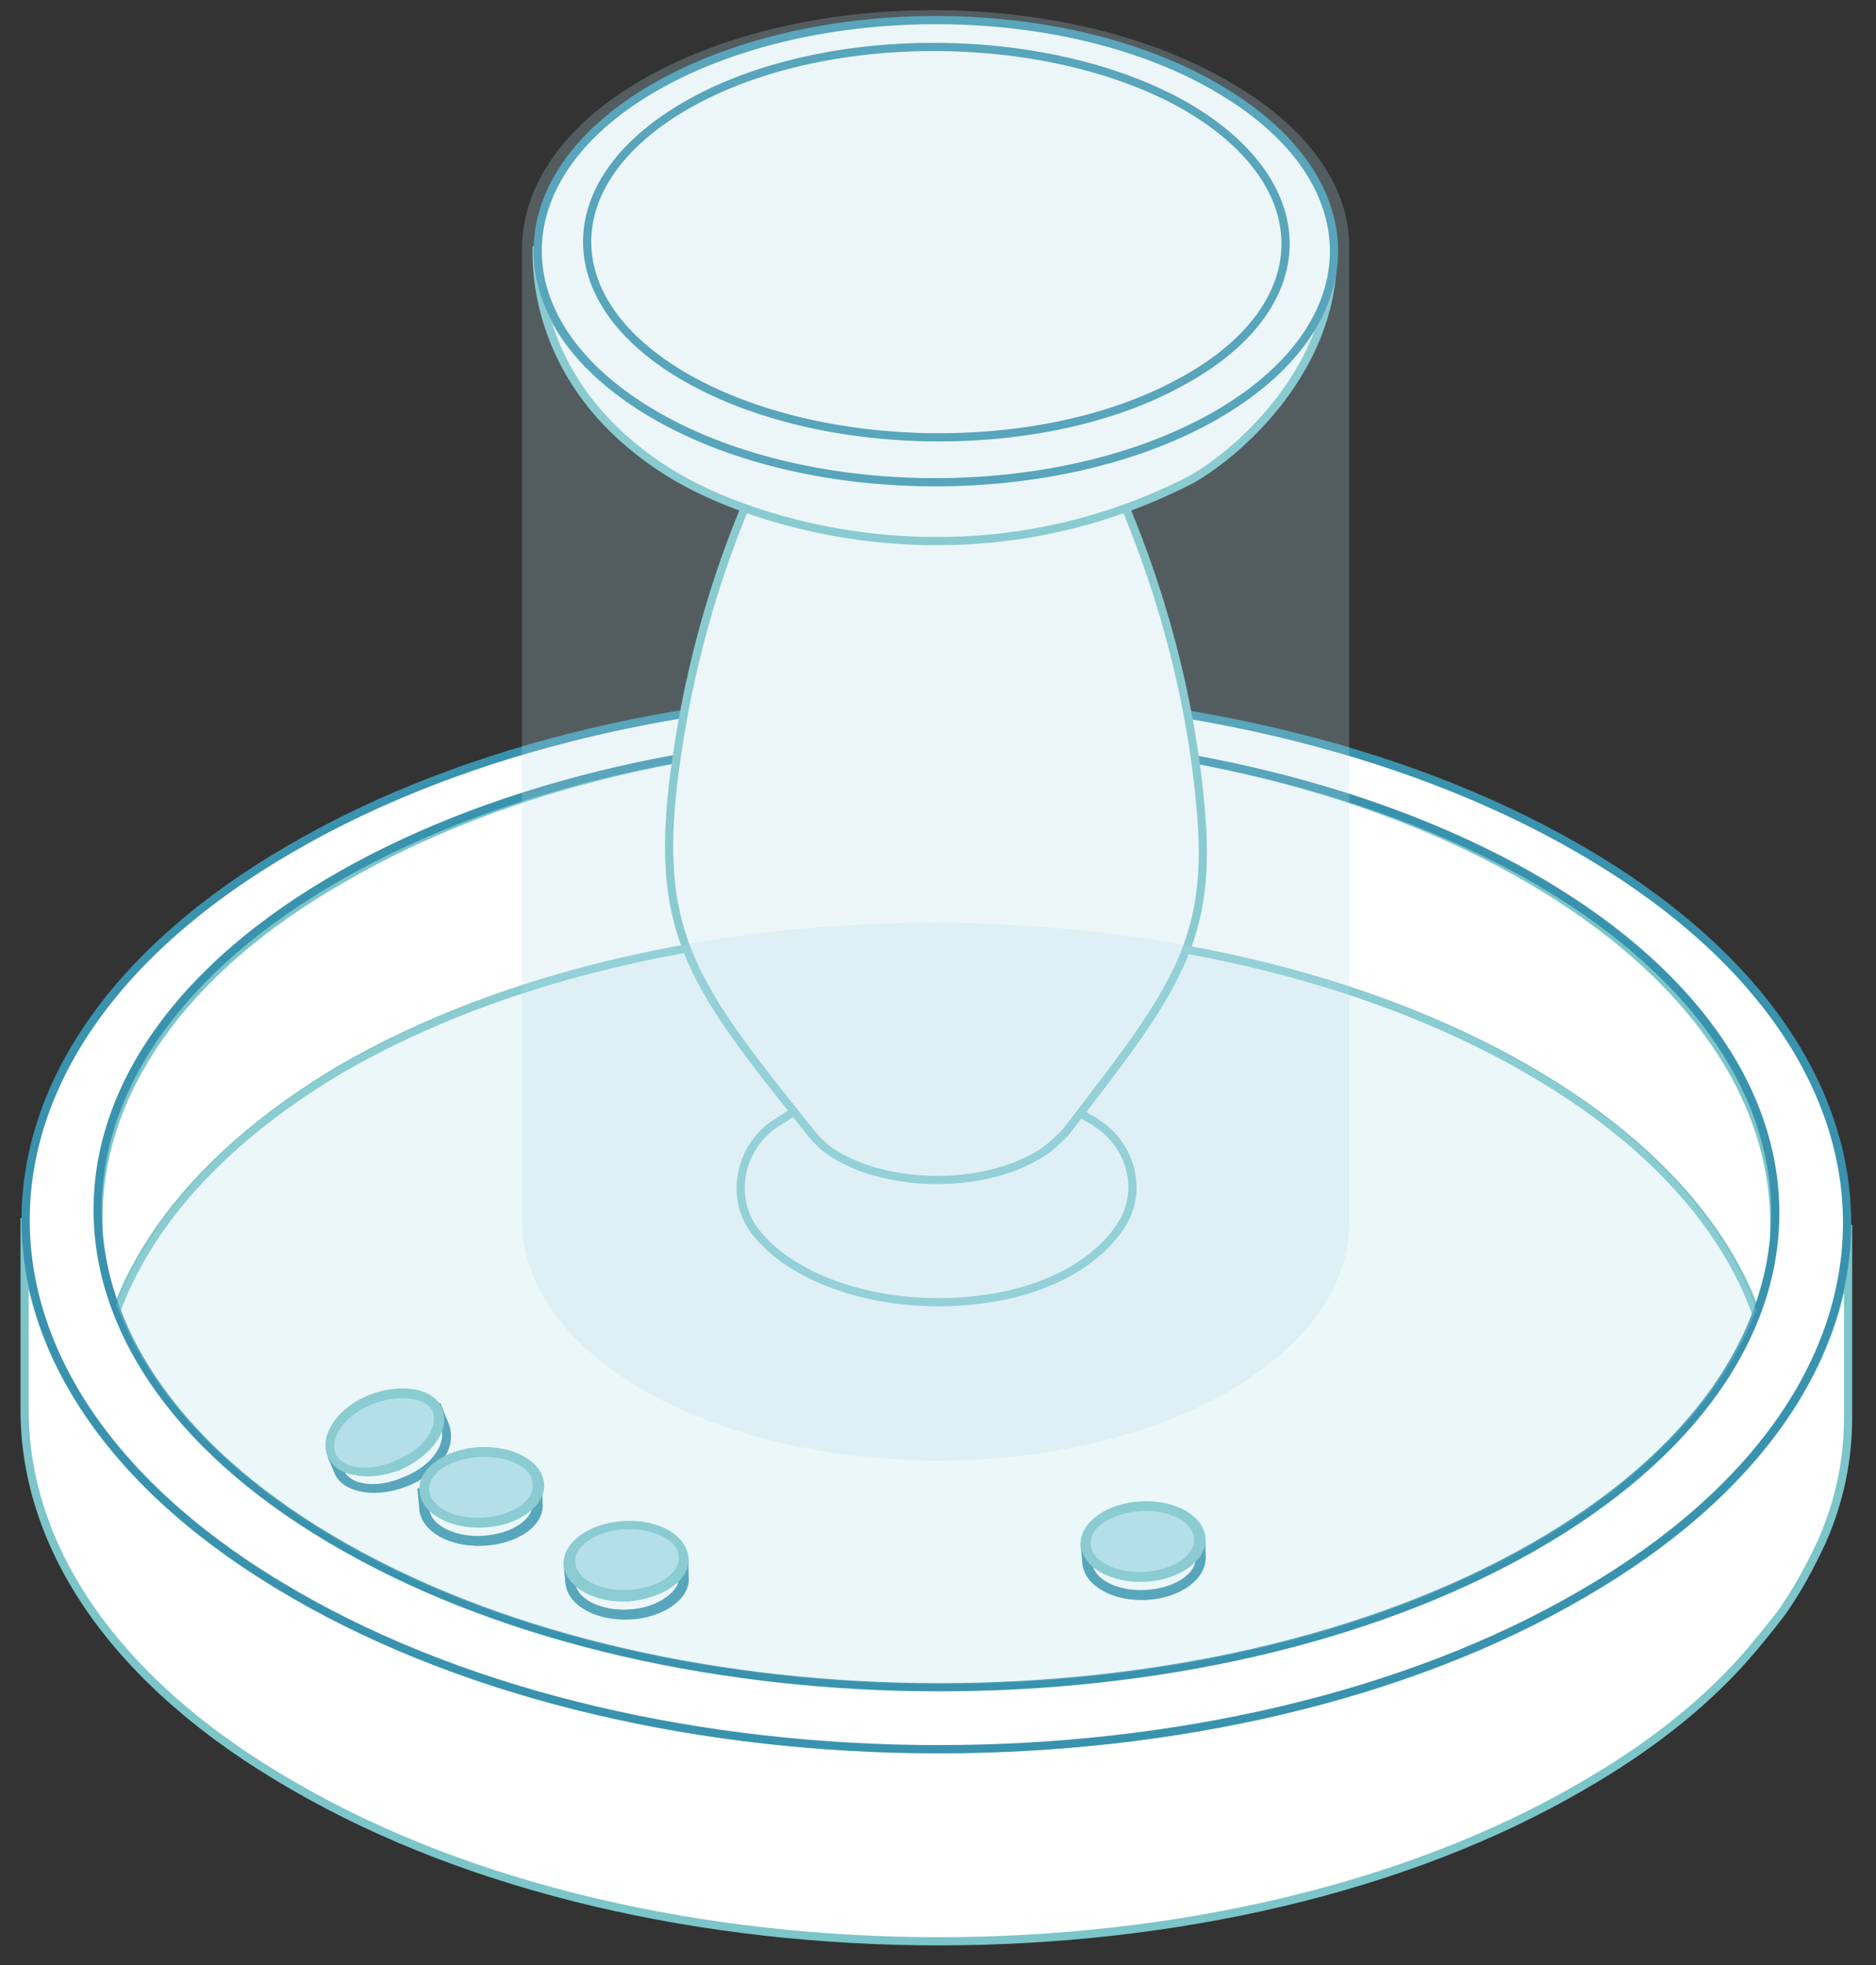 <?xml version="1.0" encoding="utf-8"?>
<!-- Generator: Adobe Illustrator 23.0.0, SVG Export Plug-In . SVG Version: 6.00 Build 0)  -->
<svg version="1.1" id="圖層_1" xmlns="http://www.w3.org/2000/svg" xmlns:xlink="http://www.w3.org/1999/xlink" x="0px" y="0px"
	 viewBox="0 0 114.3 119.7" style="enable-background:new 0 0 114.3 119.7;" xml:space="preserve">
<rect x="0" y="0" width="114.3" height="119.7" fill="#333333" stroke="none"/>
<style type="text/css">
	.st0{fill:#FFFFFF;stroke:#3993AE;stroke-width:0.5;stroke-miterlimit:10;}
	.st1{fill:#FFFFFF;}
	.st2{fill:#FFFFFF;stroke:#7CC5C9;stroke-width:0.5;stroke-miterlimit:10;}
	.st3{opacity:0.25;fill:#B4DFE9;}
	.st4{fill:#B4DFE9;}
	.st5{fill:none;stroke:#7CC5C9;stroke-width:0.5;stroke-miterlimit:10;}
	.st6{opacity:0.25;}
</style>
<g>
	<g>
		<path class="st0" d="M66.4,68.1c-0.6-0.4-1.3-0.7-1.9-1H49.6c-0.4,0.2-0.7,0.4-1,0.5c-1.8,1-5.2,3.2-7.2,6.5
			c-6,10,8.1,17.7,21.5,14.7C75,86.2,79,76.1,66.4,68.1z"/>
		<g>
			<g>
				<path class="st1" d="M93,64.9c-20-11.6-52.3-11.6-72.2,0c-7.2,4.2-11.7,9.3-13.7,14.6c2,5.3,6.6,10.4,14,14.6
					c20,11.3,52.4,11.3,72.2,0C100.5,90,105,85,107,79.8C105,74.3,100.4,69.1,93,64.9z"/>
			</g>
			<path class="st2" d="M93.1,53.5c-20-11.6-52.3-11.6-72.2,0C10.9,59.2,6,66.7,6,74.2l0,11.7c0-7.5,5-15,14.8-20.8
				C40.7,53.6,73,53.6,93,65.1c10.1,5.8,15.1,13.4,15.1,21.1l0-11.7C108.1,66.9,103.1,59.3,93.1,53.5z"/>
			<path class="st2" d="M96.4,97.1c-21.6,12.6-56.8,12.6-78.5,0C7,90.8,1.5,82.5,1.5,74.2l0,11.7c0,8.3,5.4,16.6,16.4,22.9
				c21.7,12.6,56.9,12.6,78.5,0c4-2.3,7.3-4.9,9.8-7.7c0.8-0.9,1.6-1.9,2.3-2.8c1-1.4,1.8-2.9,2.5-4.4c1.1-2.5,1.6-5,1.6-7.6l0-11.7
				C112.5,82.7,107.2,90.9,96.4,97.1z"/>
			<path class="st0" d="M96.2,51.7c-21.8-12.6-56.9-12.6-78.5,0C-3.9,64.2-3.8,84.6,17.9,97.1c21.7,12.6,56.9,12.6,78.5,0
				C118,84.6,117.9,64.2,96.2,51.7z M93.3,94.3c-19.9,11.3-52.2,11.3-72.2,0C1,83,0.9,64.6,20.8,53.3C40.7,42,73,42,93.1,53.3
				C113.1,64.6,113.2,83,93.3,94.3z"/>
		</g>
	</g>
	<g>
		<path class="st2" d="M68.2,74.8c1.5-2.1,0.8-5-1.4-6.4c-0.1-0.1-0.3-0.2-0.5-0.3c-0.6-0.4-1.3-0.7-1.9-1H49.6
			c-0.4,0.2-0.7,0.4-1,0.5c-0.4,0.2-0.8,0.5-1.3,0.8c-2.2,1.4-2.9,4.5-1.3,6.6c2.6,3.4,9.1,5.2,15.3,3.9
			C64.5,78.2,66.9,76.7,68.2,74.8z"/>
		<path class="st2" d="M73.2,49.8c-1.2-15.5-8.8-28.6-12.3-31c0,0,0,0,0,0c-0.5-0.3-1.4-0.8-3-0.9c-5-0.5-6.9,2.6-8.6,5.4
			C47,26.9,43.1,34.5,41.4,45c-1.9,11.6,0.4,14.5,8,24c0.4,0.5,0.9,1,1.6,1.4c3.2,1.9,8.6,2,12,0.1c0.8-0.4,1.4-1,1.9-1.5
			C71.3,60.7,73.8,57.6,73.2,49.8z"/>
	</g>
	<g>
		<path class="st2" d="M73.9,25.4c-9.6,5.4-25,5.2-34.3-0.3c-4.7-2.8-7-6.4-6.9-10.1c-0.1,3.2,1,9.4,8.1,13.8
			c5.1,3.2,18.4,7.3,31.8,0.4c3.3-1.9,8.5-6.9,8.6-13.4C81.1,19.2,78.6,22.7,73.9,25.4z"/>
	</g>
	<path class="st0" d="M74.4,5.5c-9.3-5.6-24.7-5.7-34.3-0.3c-9.6,5.4-9.8,14.3-0.5,19.9c9.3,5.6,24.7,5.7,34.3,0.3
		S83.8,11.1,74.4,5.5z M71.9,23.3c-8.4,4.6-21.9,4.4-30.1-0.3c-8.2-4.7-8-12.2,0.4-16.8c8.4-4.6,21.9-4.4,30.1,0.3
		C80.5,11.3,80.3,18.8,71.9,23.3z M71.9,23.3c-8.4,4.6-21.9,4.4-30.1-0.3c-8.2-4.7-8-12.2,0.4-16.8c8.4-4.6,21.9-4.4,30.1,0.3
		C80.5,11.3,80.3,18.8,71.9,23.3z"/>
	<path class="st3" d="M75.1,5.1c-9.7-5.8-25.7-6-35.7-0.4c-5,2.8-7.5,6.5-7.6,10.3l0,59.4c0,3.6,2.4,7.3,7.1,10.1
		c9.7,5.8,25.7,6,35.7,0.4c5.1-2.9,7.7-6.7,7.6-10.6l0-59.1C82.3,11.6,79.9,7.9,75.1,5.1z"/>
	<g>
		<g id="XMLID_18_">
			<path id="XMLID_20_" class="st0" d="M26.6,86.3c-0.8-0.6-2.2-0.6-3.6-0.1c-1.4,0.6-2.4,1.6-2.5,2.6l-0.2,0.1l0.3,0.7
				c0.5,1.1,2.3,1.4,4.1,0.7c1.8-0.7,2.9-2.2,2.4-3.3l-0.3-0.7L26.6,86.3z"/>
			<path id="XMLID_19_" class="st0" d="M24.7,90.3c-1.8,0.7-3.7,0.4-4.1-0.7l-0.4-1l0.2-0.1c0.2-1,1.3-1.8,2.6-2.4
				c1.4-0.6,2.7-0.8,3.5-0.2l0.2-0.1l0.4,1C27.6,88,26.5,89.6,24.7,90.3z M20.4,89l0.3,0.6c0.4,1.1,2.2,1.4,4,0.6
				c1.8-0.7,2.8-2.2,2.4-3.3l-0.3-0.6l-0.2,0.1l0,0c-0.8-0.6-2.2-0.6-3.5-0.1c-1.3,0.6-2.3,1.6-2.5,2.5l0,0L20.4,89z"/>
		</g>
		<path id="XMLID_17_" class="st4" d="M26.7,85.9c0.5,1.1-0.6,2.6-2.4,3.3c-1.8,0.7-3.6,0.4-4.1-0.7c-0.5-1.1,0.6-2.6,2.4-3.3
			C24.4,84.5,26.2,84.8,26.7,85.9z"/>
		<path id="XMLID_16_" class="st5" d="M24.3,89.3c-1.8,0.7-3.7,0.4-4.1-0.7c-0.5-1.1,0.6-2.7,2.4-3.4c1.8-0.7,3.7-0.4,4.1,0.7
			C27.2,87,26.1,88.5,24.3,89.3z M22.6,85.3c-1.8,0.7-2.8,2.2-2.4,3.3c0.4,1.1,2.2,1.4,4,0.6c1.8-0.7,2.8-2.2,2.4-3.3
			C26.2,84.9,24.4,84.6,22.6,85.3z"/>
	</g>
	<g>
		<g id="XMLID_13_">
			<path id="XMLID_15_" class="st0" d="M32.6,90.8c-0.5-0.8-1.8-1.3-3.4-1.2c-1.5,0.1-2.8,0.8-3.2,1.6l-0.2,0l0,0.7
				c0.1,1.2,1.7,2.1,3.6,2c1.9-0.1,3.4-1.2,3.4-2.4l0-0.7L32.6,90.8z"/>
			<path id="XMLID_14_" class="st0" d="M29.5,93.9c-2,0.1-3.6-0.8-3.7-2l-0.1-1l0.2,0c0.5-0.9,1.8-1.3,3.2-1.4
				c1.5-0.1,2.8,0.2,3.4,1l0.2,0l0.1,1C33,92.7,31.5,93.8,29.5,93.9z M25.9,91.2l0,0.7c0.1,1.2,1.7,2,3.5,1.9
				c1.9-0.1,3.4-1.1,3.3-2.3l0-0.7l-0.2,0l0,0c-0.5-0.8-1.9-1.3-3.3-1.2c-1.4,0.1-2.7,0.7-3.1,1.6l0,0L25.9,91.2z"/>
		</g>
		<path id="XMLID_12_" class="st4" d="M32.8,90.4c0.1,1.2-1.4,2.2-3.4,2.4c-1.9,0.1-3.5-0.8-3.6-2c-0.1-1.2,1.4-2.2,3.4-2.4
			C31.2,88.3,32.8,89.2,32.8,90.4z"/>
		<path id="XMLID_11_" class="st5" d="M29.5,92.8c-2,0.1-3.6-0.8-3.7-2c-0.1-1.2,1.5-2.3,3.4-2.4c2-0.1,3.6,0.8,3.7,2
			C33,91.6,31.4,92.7,29.5,92.8z M29.2,88.5c-1.9,0.1-3.4,1.1-3.3,2.3s1.7,2,3.5,1.9c1.9-0.1,3.4-1.1,3.3-2.3
			C32.7,89.2,31.1,88.4,29.2,88.5z"/>
	</g>
	<g>
		<g id="XMLID_8_">
			<path id="XMLID_10_" class="st0" d="M41.5,95.2c-0.5-0.8-1.8-1.3-3.4-1.2c-1.5,0.1-2.8,0.8-3.2,1.6l-0.2,0l0,0.7
				c0.1,1.2,1.7,2.1,3.6,2c1.9-0.1,3.4-1.2,3.4-2.4l0-0.7L41.5,95.2z"/>
			<path id="XMLID_9_" class="st0" d="M38.4,98.4c-2,0.1-3.6-0.8-3.7-2l-0.1-1l0.2,0c0.5-0.9,1.8-1.3,3.2-1.4c1.5-0.1,2.8,0.2,3.4,1
				l0.2,0l0.1,1C41.9,97.2,40.3,98.3,38.4,98.4z M34.8,95.7l0,0.7c0.1,1.2,1.7,2,3.5,1.9c1.9-0.1,3.4-1.1,3.3-2.3l0-0.7l-0.2,0l0,0
				c-0.5-0.8-1.9-1.3-3.3-1.2c-1.4,0.1-2.7,0.7-3.1,1.6l0,0L34.8,95.7z"/>
		</g>
		<path id="XMLID_7_" class="st4" d="M41.7,94.8c0.1,1.2-1.4,2.2-3.4,2.4c-1.9,0.1-3.5-0.8-3.6-2c-0.1-1.2,1.4-2.2,3.4-2.4
			C40,92.8,41.6,93.7,41.7,94.8z"/>
		<path id="XMLID_6_" class="st5" d="M38.3,97.3c-2,0.1-3.6-0.8-3.7-2c-0.1-1.2,1.5-2.3,3.4-2.4c2-0.1,3.6,0.8,3.7,2
			C41.8,96.1,40.3,97.1,38.3,97.3z M38.1,92.9c-1.9,0.1-3.4,1.1-3.3,2.3c0.1,1.2,1.7,2,3.5,1.9c1.9-0.1,3.4-1.1,3.3-2.3
			C41.6,93.7,40,92.8,38.1,92.9z"/>
	</g>
	<g>
		<g id="XMLID_3_">
			<path id="XMLID_5_" class="st0" d="M73,94.1c-0.5-0.8-1.8-1.3-3.4-1.2c-1.5,0.1-2.8,0.8-3.2,1.6l-0.2,0l0,0.7
				c0.1,1.2,1.7,2.1,3.6,2s3.4-1.2,3.4-2.4l0-0.7L73,94.1z"/>
			<path id="XMLID_4_" class="st0" d="M69.9,97.2c-2,0.1-3.6-0.8-3.7-2l-0.1-1l0.2,0c0.5-0.9,1.8-1.3,3.2-1.4c1.5-0.1,2.8,0.2,3.4,1
				l0.2,0l0.1,1C73.3,96,71.8,97.1,69.9,97.2z M66.3,94.5l0,0.7c0.1,1.2,1.7,2,3.5,1.9c1.9-0.1,3.4-1.1,3.3-2.3l0-0.7l-0.2,0l0,0
				c-0.5-0.8-1.9-1.3-3.3-1.2c-1.4,0.1-2.7,0.7-3.1,1.6l0,0L66.3,94.5z"/>
		</g>
		<path id="XMLID_2_" class="st4" d="M73.1,93.7c0.1,1.2-1.4,2.2-3.4,2.4c-1.9,0.1-3.5-0.8-3.6-2c-0.1-1.2,1.4-2.2,3.4-2.4
			C71.5,91.6,73.1,92.5,73.1,93.7z"/>
		<path id="XMLID_1_" class="st5" d="M69.8,96.1c-2,0.1-3.6-0.8-3.7-2c-0.1-1.2,1.5-2.3,3.4-2.4c2-0.1,3.6,0.8,3.7,2
			C73.3,94.9,71.7,96,69.8,96.1z M69.5,91.8c-1.9,0.1-3.4,1.1-3.3,2.3c0.1,1.2,1.7,2,3.5,1.9c1.9-0.1,3.4-1.1,3.3-2.3
			S71.4,91.7,69.5,91.8z"/>
	</g>
	<g class="st6">
		<path class="st4" d="M93,64.9c-20-11.6-52.3-11.6-72.2,0c-7.2,4.2-11.7,9.3-13.7,14.6c2,5.3,6.6,10.4,14,14.6
			c20,11.3,52.4,11.3,72.2,0C100.5,90,105,85,107,79.8C105,74.3,100.4,69.1,93,64.9z"/>
	</g>
</g>
</svg>
